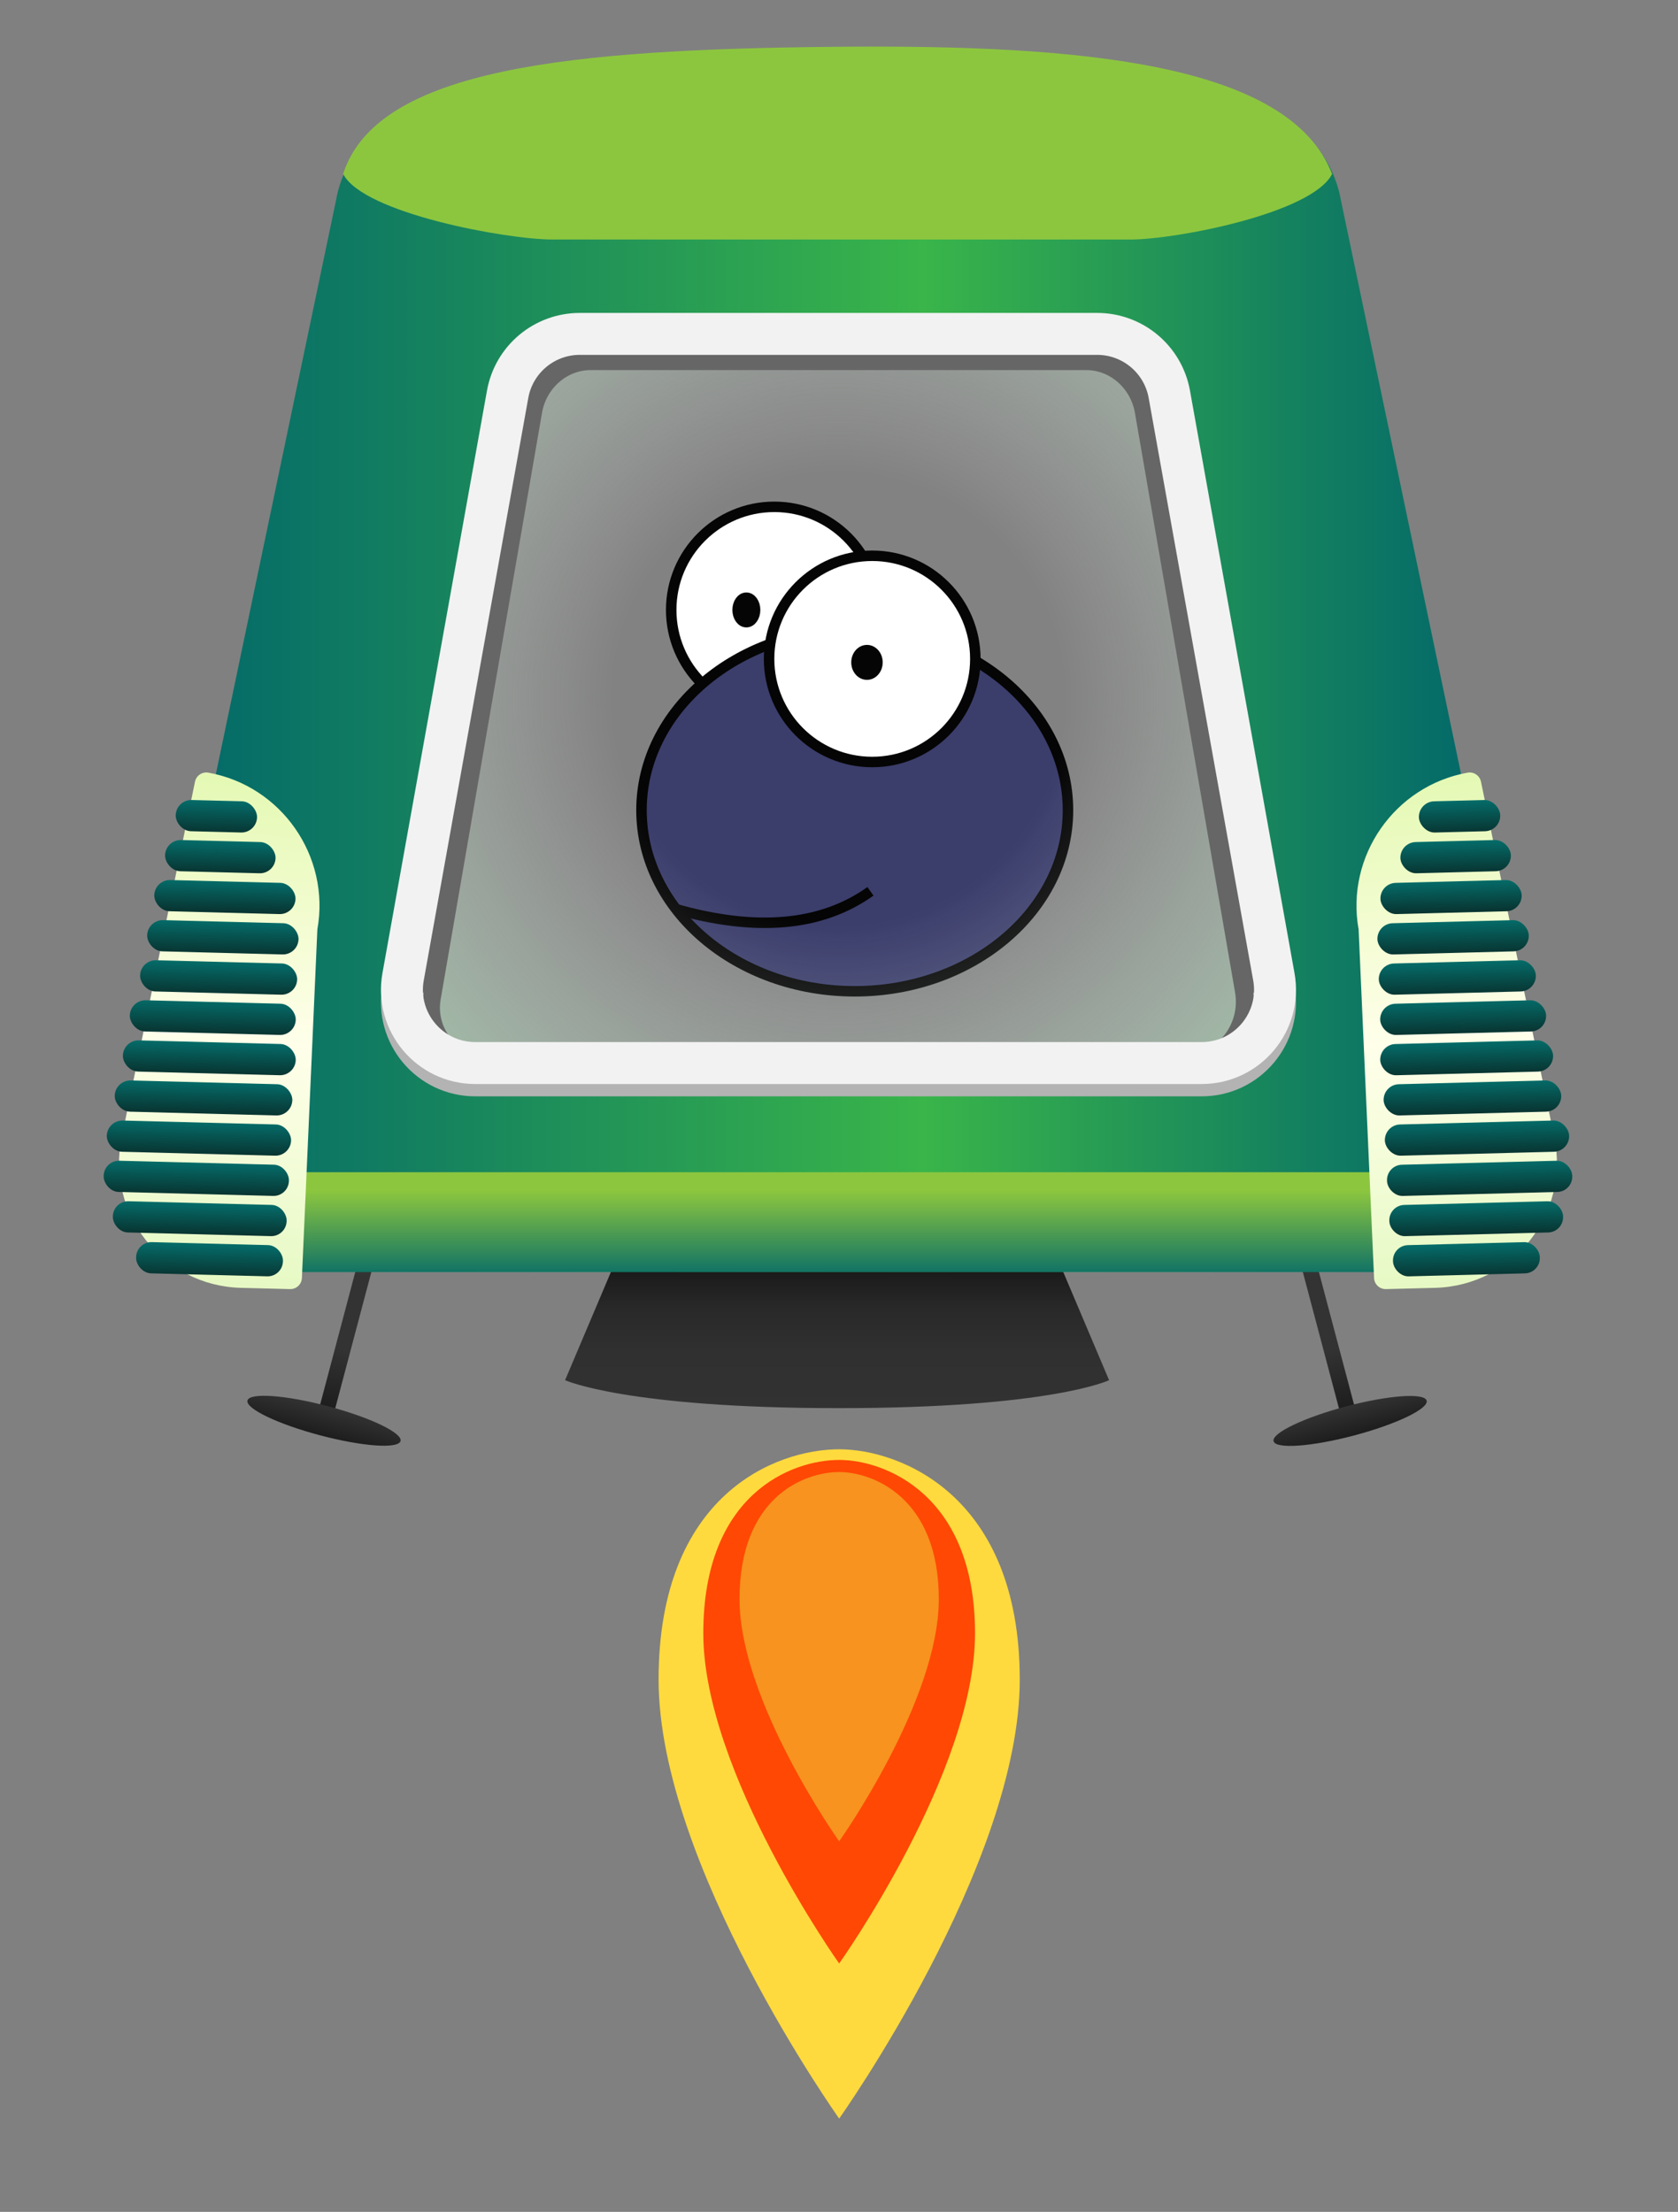 <svg width="1200" height="1582" viewBox="0 0 1200 1582" xmlns="http://www.w3.org/2000/svg" xmlns:xlink="http://www.w3.org/1999/xlink"><rect x="0" y="0" width="1200" height="1582" fill="#808080" stroke="none"/><g transform="translate(100 50) scale(2.5 2.5)"><g id="eye1"><ellipse stroke-width="3" ry="29.5" rx="29.5" id="svg_1" cy="154.5" cx="181.5" stroke="#000" fill="#fff"/><ellipse ry="3.5" rx="2.5" id="svg_3" cy="154.5" cx="173.5" stroke-width="3" stroke="#000" fill="#000000"/></g><g id="head"><ellipse fill="#373968" stroke-width="3" cx="204.5" cy="211.801" id="svg_5" rx="61" ry="51.801" stroke="#000"/></g><g id="eye2"><ellipse stroke-width="3" ry="29.5" rx="29.5" id="svg_2" cy="168.5" cx="209.5" stroke="#000" fill="#fff"/><ellipse ry="3.5" rx="3" id="svg_4" cy="169.5" cx="208" stroke-width="3" fill="#000000" stroke="#000"/></g><g class="mouth" transform="translate(23,0)"><path d="M 130 240 Q 165 250 186 235" stroke="black" stroke-width="3" fill="transparent"/></g></g><defs><style>.pcls-1 {fill: #ffda3e;}.pcls-1,.pcls-2,.pcls-3 {stroke-width: 0px;}.pcls-2 {fill: #ff4803;}.pcls-3 {fill: #f7931e;}</style></defs><g id="Jet_0"><path class="pcls-1" d="m729.26,1201.33c0,132.19-129.14,313.93-129.14,313.93,0,0-129.14-181.75-129.14-313.93s83.63-164.76,129.14-164.76c43.05,0,129.14,32.57,129.14,164.76Z"/><path class="pcls-2" d="m697.28,1168.14c0,99.46-97.16,236.2-97.16,236.2,0,0-97.16-136.74-97.16-236.2s62.92-123.96,97.16-123.96c32.39,0,97.16,24.51,97.16,123.96Z"/><path class="pcls-3" d="m671.38,1143.75c0,72.94-71.26,173.23-71.26,173.23,0,0-71.26-100.29-71.26-173.23s46.15-90.91,71.26-90.91c23.75,0,71.26,17.97,71.26,90.91Z"/></g><defs><style>.cls-1,.cls-2,.cls-3,.cls-4 {fill: none;}.cls-1,.cls-5,.cls-6,.cls-7,.cls-8,.cls-9,.cls-10,.cls-11,.cls-12,.cls-13,.cls-14,.cls-15,.cls-16,.cls-17,.cls-18,.cls-19,.cls-20,.cls-21,.cls-22,.cls-23,.cls-24,.cls-25,.cls-26,.cls-27,.cls-28,.cls-29,.cls-30,.cls-31,.cls-32,.cls-33,.cls-34,.cls-35,.cls-36,.cls-37,.cls-38,.cls-39 {stroke-width: 0px;}.cls-2 {stroke: #f2f2f2;}.cls-2,.cls-3 {stroke-width: 30px;}.cls-2,.cls-3,.cls-4 {stroke-miterlimit: 10;}.cls-3 {stroke: #b3b3b3;}.cls-5 {fill: url(#linear-gradient);}.cls-6 {fill: url(#radial-gradient);opacity: .48;}.cls-7 {fill: url(#linear-gradient-33);}.cls-8 {fill: url(#linear-gradient-29);}.cls-9 {fill: url(#linear-gradient-32);}.cls-10 {fill: url(#linear-gradient-30);}.cls-11 {fill: url(#linear-gradient-31);}.cls-12 {fill: url(#linear-gradient-34);}.cls-13 {fill: url(#linear-gradient-28);}.cls-14 {fill: url(#linear-gradient-25);}.cls-15 {fill: url(#linear-gradient-11);}.cls-16 {fill: url(#linear-gradient-12);}.cls-17 {fill: url(#linear-gradient-13);}.cls-18 {fill: url(#linear-gradient-10);}.cls-19 {fill: url(#linear-gradient-17);}.cls-20 {fill: url(#linear-gradient-16);}.cls-21 {fill: url(#linear-gradient-19);}.cls-22 {fill: url(#linear-gradient-15);}.cls-23 {fill: url(#linear-gradient-23);}.cls-24 {fill: url(#linear-gradient-21);}.cls-25 {fill: url(#linear-gradient-18);}.cls-26 {fill: url(#linear-gradient-14);}.cls-27 {fill: url(#linear-gradient-22);}.cls-28 {fill: url(#linear-gradient-20);}.cls-29 {fill: url(#linear-gradient-27);}.cls-30 {fill: url(#linear-gradient-24);}.cls-31 {fill: url(#linear-gradient-26);}.cls-4 {stroke: #666;stroke-width: 29.26px;}.cls-32 {fill: url(#linear-gradient-4);}.cls-33 {fill: url(#linear-gradient-2);}.cls-34 {fill: url(#linear-gradient-3);}.cls-35 {fill: url(#linear-gradient-8);}.cls-36 {fill: url(#linear-gradient-9);}.cls-37 {fill: url(#linear-gradient-7);}.cls-38 {fill: url(#linear-gradient-5);}.cls-39 {fill: url(#linear-gradient-6);}</style><linearGradient id="linear-gradient" x1="268.34" y1="1033.32" x2="302.87" y2="996.97" gradientTransform="translate(706.72 8.59) rotate(45)" gradientUnits="userSpaceOnUse"><stop offset="0" stop-color="#1a1a1a"/><stop offset="1" stop-color="#333"/></linearGradient><linearGradient id="linear-gradient-2" x1="382.82" y1="916.58" x2="430.99" y2="866.6" gradientTransform="translate(355.51 98.01) rotate(70.23) scale(.75 .48) skewX(37.64)" xlink:href="#linear-gradient"/><linearGradient id="linear-gradient-3" x1="-226.58" y1="745.77" x2="-192.05" y2="709.41" gradientTransform="translate(1306.69 328.7) rotate(-135) scale(1 -1)" xlink:href="#linear-gradient"/><linearGradient id="linear-gradient-4" x1="-296.83" y1="813.76" x2="-248.67" y2="763.78" gradientTransform="translate(1330.46 745.78) rotate(-160.23) scale(.75 -.48) skewX(37.64)" xlink:href="#linear-gradient"/><linearGradient id="linear-gradient-5" x1="598.62" y1="909.07" x2="598.62" y2="1031.67" gradientUnits="userSpaceOnUse"><stop offset="0" stop-color="#1a1a1a"/><stop offset=".03" stop-color="#1c1c1c"/><stop offset=".22" stop-color="#292929"/><stop offset=".47" stop-color="#303030"/><stop offset="1" stop-color="#333"/></linearGradient><linearGradient id="linear-gradient-6" x1="99.17" y1="491.75" x2="1100.07" y2="491.75" gradientUnits="userSpaceOnUse"><stop offset=".05" stop-color="#056b68"/><stop offset=".56" stop-color="#39b54a"/><stop offset=".94" stop-color="#056b68"/></linearGradient><linearGradient id="linear-gradient-7" x1="599.62" y1="915.6" x2="599.62" y2="838.76" gradientUnits="userSpaceOnUse"><stop offset="0" stop-color="#056b68"/><stop offset=".83" stop-color="#8cc63f"/></linearGradient><linearGradient id="linear-gradient-8" x1="599.03" y1="146.07" x2="599.03" y2="41.42" gradientUnits="userSpaceOnUse"><stop offset=".17" stop-color="#8cc63f"/><stop offset="1" stop-color="#8cc63f"/></linearGradient><radialGradient id="radial-gradient" cx="599.62" cy="499.56" fx="599.62" fy="499.56" r="425.41" gradientUnits="userSpaceOnUse"><stop offset=".38" stop-color="#fafefd" stop-opacity=".04"/><stop offset=".9" stop-color="#c5f9d0"/></radialGradient><linearGradient id="linear-gradient-9" x1="178.08" y1="559.34" x2="149.75" y2="924.95" gradientTransform="translate(18.94 -3.64) rotate(1.47)" gradientUnits="userSpaceOnUse"><stop offset="0" stop-color="#e5f9b5"/><stop offset=".5" stop-color="#ffffea"/><stop offset="1" stop-color="#e5f9c2"/></linearGradient><linearGradient id="linear-gradient-10" x1="154.39" y1="624.64" x2="154.39" y2="602.18" gradientTransform="translate(3.18 .11)" gradientUnits="userSpaceOnUse"><stop offset="0" stop-color="#083330"/><stop offset="1" stop-color="#056b68"/></linearGradient><linearGradient id="linear-gradient-11" x1="150.83" y1="596.31" x2="150.83" y2="573.11" gradientTransform="translate(3.92 .03)" xlink:href="#linear-gradient-10"/><linearGradient id="linear-gradient-12" x1="158.4" y1="652.43" x2="158.4" y2="630.2" gradientTransform="translate(2.44 .21)" xlink:href="#linear-gradient-10"/><linearGradient id="linear-gradient-13" x1="157.67" y1="682.4" x2="157.67" y2="659.12" gradientTransform="translate(1.7 .18)" xlink:href="#linear-gradient-10"/><linearGradient id="linear-gradient-14" x1="155.39" y1="711.82" x2="155.39" y2="688.53" gradientTransform="translate(.96 .11)" xlink:href="#linear-gradient-10"/><linearGradient id="linear-gradient-15" x1="151.95" y1="739.61" x2="151.95" y2="716.02" gradientTransform="translate(.23 .01)" xlink:href="#linear-gradient-10"/><linearGradient id="linear-gradient-16" x1="150.2" y1="768.49" x2="150.2" y2="745.83" gradientTransform="translate(-.51 -.04)" xlink:href="#linear-gradient-10"/><linearGradient id="linear-gradient-17" x1="146.8" y1="796.82" x2="146.8" y2="774.07" gradientTransform="translate(-1.25 -.14)" xlink:href="#linear-gradient-10"/><linearGradient id="linear-gradient-18" x1="144.27" y1="826.25" x2="144.27" y2="802.95" gradientTransform="translate(-1.99 -.21)" xlink:href="#linear-gradient-10"/><linearGradient id="linear-gradient-19" x1="143.12" y1="855.12" x2="143.12" y2="832.14" gradientTransform="translate(-2.73 -.25)" xlink:href="#linear-gradient-10"/><linearGradient id="linear-gradient-20" x1="146.32" y1="883.46" x2="146.32" y2="861.22" gradientTransform="translate(-3.47 -.18)" xlink:href="#linear-gradient-10"/><linearGradient id="linear-gradient-21" x1="154.06" y1="913.43" x2="154.06" y2="890.33" gradientTransform="translate(-4.21 .01)" xlink:href="#linear-gradient-10"/><linearGradient id="linear-gradient-22" x1="841.67" y1="542.32" x2="813.33" y2="907.93" gradientTransform="translate(1843.42 -3.64) rotate(178.53) scale(1 -1)" xlink:href="#linear-gradient-9"/><linearGradient id="linear-gradient-23" x1="817.98" y1="607.62" x2="817.98" y2="585.16" gradientTransform="translate(223 1208.25) scale(1 -1)" xlink:href="#linear-gradient-10"/><linearGradient id="linear-gradient-24" x1="814.41" y1="579.29" x2="814.41" y2="556.09" gradientTransform="translate(229.39 1150.56) scale(1 -1)" xlink:href="#linear-gradient-10"/><linearGradient id="linear-gradient-25" x1="821.98" y1="635.41" x2="821.98" y2="613.18" gradientTransform="translate(215.74 1265.96) scale(1 -1)" xlink:href="#linear-gradient-10"/><linearGradient id="linear-gradient-26" x1="821.25" y1="665.38" x2="821.25" y2="642.1" gradientTransform="translate(217.92 1323.54) scale(1 -1)" xlink:href="#linear-gradient-10"/><linearGradient id="linear-gradient-27" x1="818.98" y1="694.8" x2="818.98" y2="671.5" gradientTransform="translate(223.22 1381.08) scale(1 -1)" xlink:href="#linear-gradient-10"/><linearGradient id="linear-gradient-28" x1="815.54" y1="722.59" x2="815.54" y2="699" gradientTransform="translate(230.83 1438.59) scale(1 -1)" xlink:href="#linear-gradient-10"/><linearGradient id="linear-gradient-29" x1="813.78" y1="751.47" x2="813.78" y2="728.81" gradientTransform="translate(235.09 1496.14) scale(1 -1)" xlink:href="#linear-gradient-10"/><linearGradient id="linear-gradient-30" x1="810.39" y1="779.8" x2="810.39" y2="757.05" gradientTransform="translate(242.61 1553.65) scale(1 -1)" xlink:href="#linear-gradient-10"/><linearGradient id="linear-gradient-31" x1="807.85" y1="809.23" x2="807.85" y2="785.93" gradientTransform="translate(248.42 1611.19) scale(1 -1)" xlink:href="#linear-gradient-10"/><linearGradient id="linear-gradient-32" x1="806.71" y1="838.1" x2="806.71" y2="815.12" gradientTransform="translate(251.45 1668.76) scale(1 -1)" xlink:href="#linear-gradient-10"/><linearGradient id="linear-gradient-33" x1="809.9" y1="866.44" x2="809.9" y2="844.2" gradientTransform="translate(245.8 1726.44) scale(1 -1)" xlink:href="#linear-gradient-10"/><linearGradient id="linear-gradient-34" x1="817.64" y1="896.41" x2="817.64" y2="873.31" gradientTransform="translate(231.05 1784.24) scale(1 -1)" xlink:href="#linear-gradient-10"/></defs><g id="Capsule_4"><rect class="cls-5" x="163.57" y="921.11" width="183.53" height="11.12" transform="translate(-705.82 936.17) rotate(-75.16)"/><ellipse class="cls-33" cx="231.7" cy="1016.22" rx="10.78" ry="56.62" transform="translate(-809.96 979.86) rotate(-75.16)"/><rect class="cls-34" x="936.35" y="834.91" width="11.12" height="183.53" transform="translate(-205.91 272.14) rotate(-14.84)"/><ellipse class="cls-32" cx="965.55" cy="1016.22" rx="56.62" ry="10.78" transform="translate(-228.11 281.26) rotate(-14.84)"/><path class="cls-38" d="m793.15,987.14s-41.35,20-193.37,20-195.67-20-195.67-20l40-94.42h309.04l40,94.42Z"/><path class="cls-39" d="m1098.72,810.85l-139.84-667.88c-7.19-40.05-42.03-69.2-82.72-69.2H323.08c-40.69,0-75.53,29.15-82.72,69.2L100.52,810.85c-9.25,51.53,30.37,98.88,82.72,98.88h832.77c52.35,0,91.97-47.35,82.72-98.88Zm-239.35-50.54H339.86c-32.66,0-57.37-29.54-51.6-61.69l74.76-416.65c4.48-24.98,26.22-43.17,51.6-43.17h369.99c25.38,0,47.12,18.18,51.6,43.17l74.76,416.65c5.77,32.15-18.94,61.69-51.6,61.69Z"/><path class="cls-37" d="m1098.72,810.85l-9.34-49.51c9.07,50.58-49.8,77.05-101.18,77.05H210.88c-51.38,0-110.26-26.47-101.18-77.05l-9.18,49.51c-9.25,51.53,30.36,98.88,82.72,98.88h832.77c52.35,0,91.97-47.35,82.72-98.88Z"/><path class="cls-35" d="m394.84,171.3h413.77c32.26,0,129.79-18.72,144.04-46.91-30.99-79.08-178.61-92.63-354.77-90.94-189.32,1.82-328.17,15.24-352.48,90.94,14.25,28.2,117.18,46.91,149.44,46.91Z"/><path class="cls-1" d="m836.22,278.71c-4.48-24.98-26.22-43.17-51.6-43.17h-369.99c-25.38,0-47.12,18.18-51.6,43.17l-74.76,416.65c-5.77,32.15,18.94,61.69,51.6,61.69h519.51c32.66,0,57.37-29.54,51.6-61.69l-74.76-416.65Z"/><path class="cls-6" d="m784.62,238.81h-369.99c-25.38,0-47.12,18.18-51.6,43.17l-74.76,416.65c-5.77,32.15,18.94,61.69,51.6,61.69h519.51c32.66,0,57.37-29.54,51.6-61.69l-74.76-416.65c-4.48-24.98-26.22-43.17-51.6-43.17Z"/><path class="cls-4" d="m776.68,250.06h-354.13c-24.3,0-45.1,18.08-49.39,42.91l-72.44,419.3c-5.06,29.29,16.62,56.21,45.28,56.21h502.25c31.26,0,54.91-29.37,49.39-61.32l-71.56-414.19c-4.29-24.84-25.1-42.91-49.39-42.91Z"/><path class="cls-3" d="m288.26,707.44c-5.77,32.15,18.94,61.69,51.6,61.69h519.51c32.66,0,57.37-29.54,51.6-61.69"/><path class="cls-2" d="m784.62,238.81h-369.99c-25.38,0-47.12,18.18-51.6,43.17l-74.76,416.65c-5.77,32.15,18.94,61.69,51.6,61.69h519.51c32.66,0,57.37-29.54,51.6-61.69l-74.76-416.65c-4.48-24.98-26.22-43.17-51.6-43.17Z"/><path class="cls-36" d="m149.02,552.63h0c-4.43-.8-8.68,2.08-9.58,6.49l-52.44,254.54c-11.24,54.56,29.6,106.01,85.29,107.44l35.12.9c4.52.12,8.29-3.41,8.49-7.92l11.06-249.34c9.4-52.26-25.67-102.71-77.93-112.11Z"/><rect class="cls-18" x="118.05" y="601.53" width="79.03" height="22.34" rx="11.17" ry="11.17" transform="translate(15.76 -3.84) rotate(1.47)"/><rect class="cls-15" x="125.65" y="572.64" width="58.19" height="22.34" rx="11.17" ry="11.17" transform="translate(15.02 -3.78) rotate(1.47)"/><rect class="cls-16" x="110.32" y="630.42" width="101.03" height="22.34" rx="11.17" ry="11.17" transform="translate(16.5 -3.91) rotate(1.47)"/><rect class="cls-17" x="105.23" y="659.2" width="108.28" height="22.34" rx="11.17" ry="11.17" transform="translate(17.24 -3.87) rotate(1.47)"/><rect class="cls-26" x="100.18" y="687.94" width="112.35" height="22.34" rx="11.17" ry="11.17" transform="translate(17.98 -3.78) rotate(1.47)"/><rect class="cls-22" x="92.83" y="716.64" width="118.69" height="22.34" rx="11.17" ry="11.17" transform="translate(18.71 -3.66) rotate(1.47)"/><rect class="cls-20" x="87.86" y="745.39" width="123.65" height="22.34" rx="11.17" ry="11.17" transform="translate(19.45 -3.59) rotate(1.47)"/><rect class="cls-19" x="82.03" y="774.1" width="127.05" height="22.34" rx="11.17" ry="11.17" transform="translate(20.18 -3.47) rotate(1.47)"/><rect class="cls-25" x="76.36" y="802.83" width="131.83" height="22.34" rx="11.17" ry="11.17" transform="translate(20.92 -3.38) rotate(1.47)"/><rect class="cls-21" x="74.14" y="831.59" width="132.51" height="22.34" rx="10.95" ry="10.95" transform="translate(21.65 -3.32) rotate(1.47)"/><rect class="cls-28" x="80.7" y="860.47" width="124.3" height="22.34" rx="10.96" ry="10.96" transform="translate(22.4 -3.38) rotate(1.47)"/><rect class="cls-24" x="97.34" y="889.46" width="105.03" height="22.34" rx="10.93" ry="10.93" transform="translate(23.14 -3.55) rotate(1.47)"/><path class="cls-27" d="m1049.53,552.63h0c4.43-.8,8.68,2.08,9.58,6.49l52.44,254.54c11.24,54.56-29.6,106.01-85.29,107.44l-35.12.9c-4.52.12-8.29-3.41-8.49-7.92l-11.06-249.34c-9.4-52.26,25.67-102.71,77.93-112.11Z"/><rect class="cls-23" x="1001.46" y="601.53" width="79.03" height="22.34" rx="11.17" ry="11.17" transform="translate(2097.33 1198.49) rotate(178.53)"/><rect class="cls-30" x="1014.71" y="572.64" width="58.19" height="22.34" rx="11.17" ry="11.17" transform="translate(2102.23 1140.66) rotate(178.53)"/><rect class="cls-14" x="987.2" y="630.42" width="101.03" height="22.34" rx="11.17" ry="11.17" transform="translate(2091.54 1256.36) rotate(178.53)"/><rect class="cls-31" x="985.04" y="659.2" width="108.28" height="22.34" rx="11.17" ry="11.17" transform="translate(2095.2 1313.87) rotate(178.53)"/><rect class="cls-29" x="986.02" y="687.94" width="112.35" height="22.34" rx="11.17" ry="11.17" transform="translate(2101.97 1371.26) rotate(178.53)"/><rect class="cls-13" x="987.03" y="716.64" width="118.69" height="22.34" rx="11.17" ry="11.17" transform="translate(2111.06 1428.55) rotate(178.53)"/><rect class="cls-8" x="987.04" y="745.39" width="123.65" height="22.34" rx="11.17" ry="11.17" transform="translate(2116.79 1485.98) rotate(178.53)"/><rect class="cls-10" x="989.47" y="774.1" width="127.05" height="22.34" rx="11.17" ry="11.17" transform="translate(2125.78 1543.28) rotate(178.53)"/><rect class="cls-11" x="990.35" y="802.83" width="131.83" height="22.34" rx="11.17" ry="11.17" transform="translate(2133.06 1600.64) rotate(178.53)"/><rect class="cls-9" x="991.9" y="831.59" width="132.51" height="22.34" rx="10.95" ry="10.95" transform="translate(2137.57 1658.12) rotate(178.53)"/><rect class="cls-7" x="993.55" y="860.47" width="124.3" height="22.34" rx="10.96" ry="10.96" transform="translate(2133.4 1715.92) rotate(178.53)"/><rect class="cls-12" x="996.18" y="889.46" width="105.03" height="22.34" rx="10.93" ry="10.93" transform="translate(2120.14 1774.08) rotate(178.53)"/></g></svg>